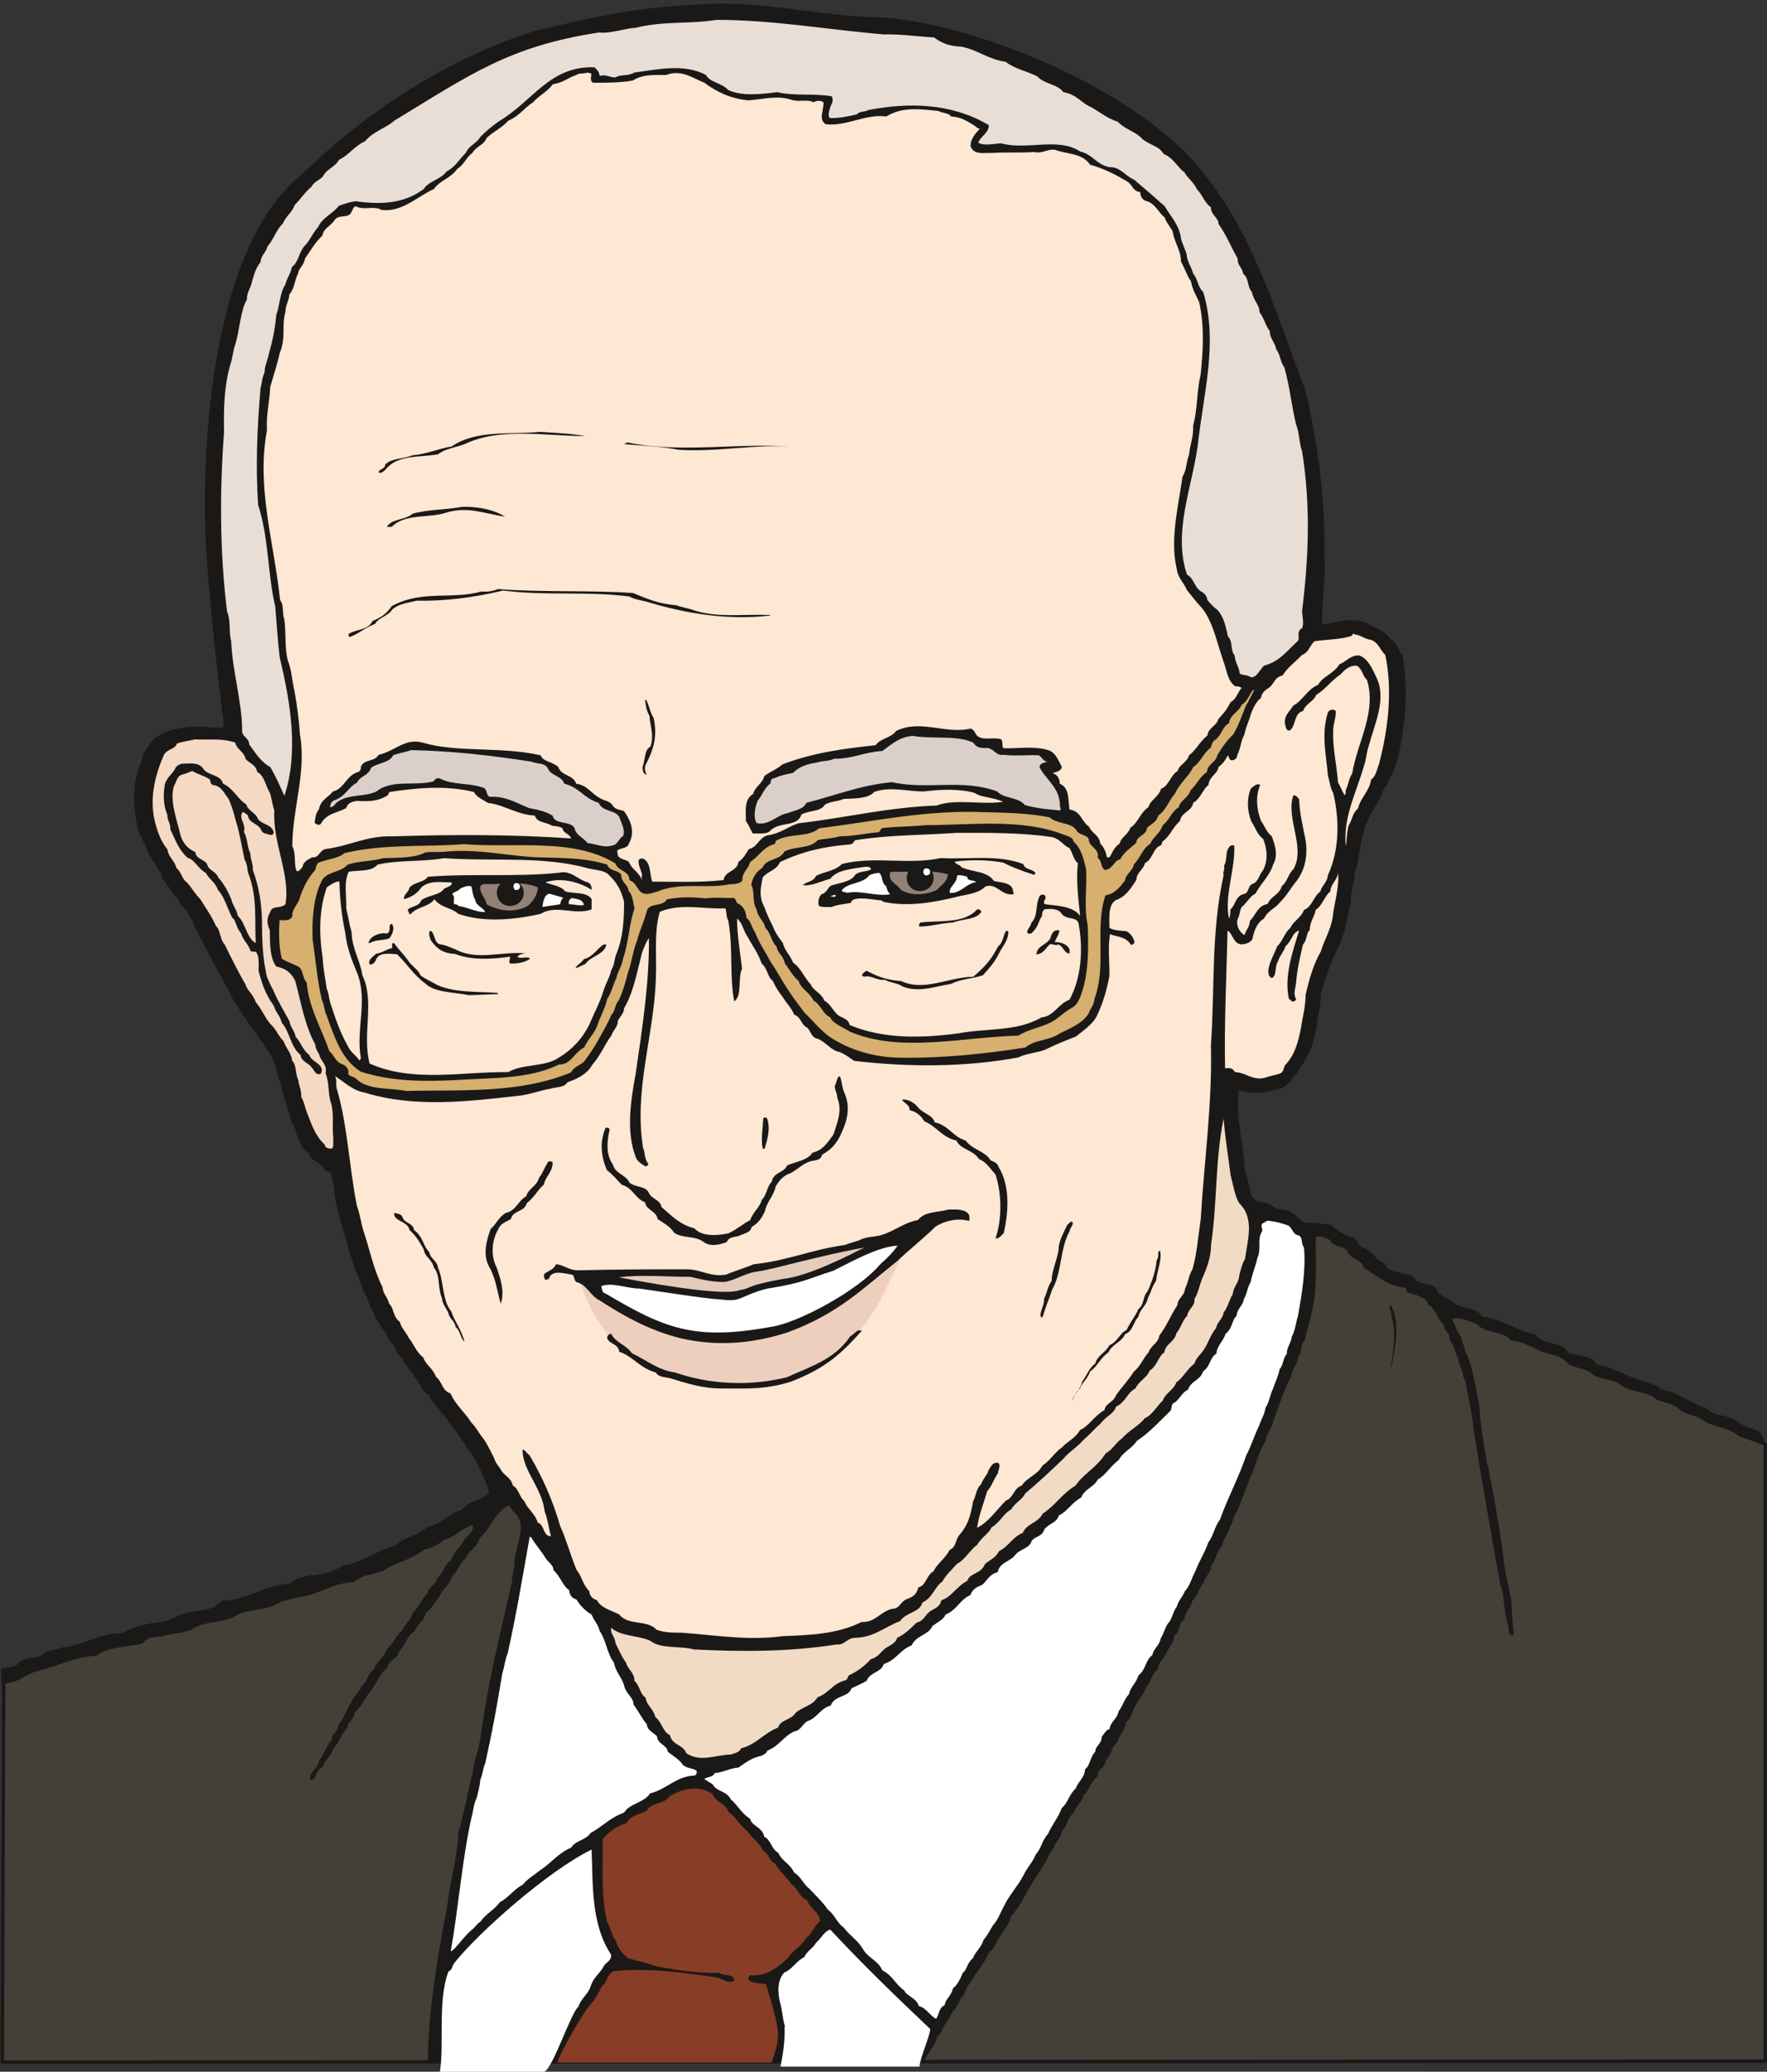 <svg xmlns="http://www.w3.org/2000/svg" xml:space="preserve" width="682.847" height="800.466" fill-rule="evenodd" stroke-linejoin="round" stroke-width="28.222" preserveAspectRatio="xMidYMid" version="1.2" viewBox="0 0 18067 21179"><rect x="0" y="0" width="18067" height="21179" fill="#333333" stroke="none"/><defs class="ClipPathGroup"><clipPath id="a" clipPathUnits="userSpaceOnUse"><path d="M0 0h18067v21179H0z"/></clipPath></defs><g class="SlideGroup"><g class="Slide" clip-path="url(#a)"><g class="Page"><g class="com.sun.star.drawing.ClosedBezierShape"><path fill="none" d="M4 12341h18065v8760H4z" class="BoundingBox"/><path fill="#434137" d="M38 17141c399-280 1067-285 2263-668 513-186 1519-409 1958-684l856-467 7743-2962c135 35 340 66 470 210 373-94 414 130 841 442 345 145 538 264 637 361 346 145 2797 1105 3244 1395v6303L23 21081l15-3940Z"/><path fill="none" stroke="#1B1918" stroke-linejoin="miter" stroke-width="36" d="M38 17141c399-280 1067-285 2263-668 513-186 1519-409 1958-684l856-467 7743-2962c135 35 340 66 470 210 373-94 414 130 841 442 345 145 538 264 637 361 346 145 2797 1105 3244 1395v6303L23 21081l15-3940Z"/></g><g class="com.sun.star.drawing.ClosedBezierShape"><path fill="none" d="M9 37h18047v21041H9z" class="BoundingBox"/><path fill="#1B1918" d="M4373 21076c10-544 94-1036 198-1585 31-259 107-503 115-762 30-74 30-140 56-203 5-66 40-135 35-186 31-78 25-134 53-198 16-144 72-274 87-409 73-538 198-1036 317-1559 0-79 31-155 26-208 15-177 139-385-5-509-36-16-21-61-59-67-134 72-185 239-294 338-21 98-115 118-140 207-76 41-71 135-135 170-25 99-94 125-134 214-51 68-79 124-140 170-20 94-84 109-114 188-79 45-94 145-155 200-16 84-104 84-125 173-73 56-109 160-170 239-69 81-89 160-163 216 0 73-76 99-76 160-68 68-78 152-145 213-15 79-88 109-104 183-68 25-63 107-104 135h-25c-15-79 76-115 89-193 50-66 76-155 129-214 0-76 71-86 71-160 64-61 74-155 130-223 10-61 79-92 94-155 71-56 76-145 140-186 30-94 104-119 129-203 66-61 99-145 165-206 26-63 89-104 99-167 66-56 94-145 155-206 15-69 84-79 94-145 66-58 76-145 145-188 25-91 99-129 135-212 50-53 99-83 88-147-114 28-172 120-302 153-51 50-119 82-195 97-99 79-239 125-358 178-100 86-270 61-359 155-216 5-360 129-543 150-99 25-191 35-264 83-135 61-310 41-425 125-134 61-312 41-431 129-102 41-206 36-305 67-76 5-160 15-196 73-162 41-353 31-467 125-249 15-409 114-633 165-149 56-129 89-294 119-26 0-20 36-36 41-27-41-5-120-17-186 53-30 157-10 182-68 120-87 176-10 275-109 61-26 114-21 165-46 228-20 388-150 617-145 135-84 295-104 450-124 104-56 208-89 312-105 109-10 191-30 259-104 259-5 450-165 699-175 43-51 119-61 188-84 134 0 248-35 350-101 203-28 348-158 536-205 91-94 236-94 320-185 155-33 224-145 358-178 66-104 211-86 280-185-26-94-74-188-110-269-40-64-61-130-114-173-30-66-86-117-109-175-66-61-97-145-160-196-36-79-104-99-120-178-91-40-91-145-154-185-21-69-110-115-115-188-76-36-66-140-139-175-21-84-84-125-105-193-30-36-50-61-55-102-49-69-54-145-100-208-20-61-45-125-66-186-43-63-38-134-78-198-31-155-89-300-115-429-50-145-40-308-83-414-36-10-61-10-67-38-35-76-144-71-154-160-84-41-84-125-125-186-10-84-63-104-63-188-61-144-82-304-140-449-5-64-36-109-56-173-53-56-84-140-135-190-33-79-99-115-124-188-64-51-74-140-125-176-63-144-144-269-213-404-56-104-109-208-160-309-41-49-30-115-84-153-10-71-86-96-104-170-76-76-117-160-170-218 0-67-56-87-66-145-84-92-109-221-173-325-61-239-76-524 33-737 0-76 66-135 97-196 183-172 467-157 716-134 5-13 25-13 25-13-66-543-134-1143-175-1704-74-1017 15-3191 983-3953 701-684 1550-1202 2385-1461C6172 149 6550 73 7147 45c589-44 1138 99 1725 130 793-15 2477 576 3285 1425 627 665 861 1534 1196 2405 125 559 203 1120 188 1690 20 239-35 463-20 689 139-16 299-82 449-16 94 54 198 84 254 173 69 31 69 107 115 155 68 363 25 719-46 1062-33 84-48 145-94 213 0 61-69 87-69 150-56 109-124 211-175 330-10 79-46 145-46 214-25 94-15 170-58 248 0 110-41 196-41 310-25 84-25 163-56 249 0 59-33 84-33 135-96 183-165 358-215 556 0 117-33 216-44 341-25 99-40 198-91 279-23 74-79 114-99 178-69 56-99 160-203 170-135 51-280 51-404 15-31 264 46 534 63 818 36 84 36 152 61 234 10 48 51 78 89 89 109-11 140 83 244 78 119 16 145 107 231 135 99 0 178 10 264 25 59 66 143 105 219 125 48 40 63 104 129 114 69 51 125 125 193 155 21 51 41 56 92 76 68 18 129 28 198 49 40 104 180 60 239 129 15 86 119 81 175 140 74 76 244 45 289 145 214 25 343 144 547 185 76 114 269 63 335 183 104 40 234 25 294 124 209 36 323 140 519 181 53 25 109 35 134 73 188 31 292 135 452 186 66 48 115 78 201 84 53 20 89 30 142 66 71 58 181 58 236 119 6 43 44 84 44 124-64-25-183-71-275-99-94-91-254-91-353-155-73-66-208-61-269-134-74-61-193-51-254-114-109-61-239-51-333-125-76-56-185-51-274-96-61-69-175-69-254-110-46-53-99-84-160-99-165-25-264-134-429-145-89-109-270-68-353-170-79-28-181-78-254-53 30 53 45 129 94 183 0 56 40 96 40 150 89 165 104 383 145 548 10 209 46 389 79 602 30 56 15 120 40 176 26 139 51 264 69 398 36 171 51 354 76 514 26 110 36 204 64 305 0 120 15 254 25 358-20 0-48 0-53-30 5-79-36-150-36-219-25-104-10-185-51-269-94-524-188-1063-274-1591-5-134-38-223-53-348-31-66-10-134-51-185 0-74-48-104-48-178-36-71-46-140-92-206 5-73-63-89-58-145-71-68-81-167-165-213-5-61-66-66-115-94-35-5-61-20-99-30-5-21 0-41-20-46-185-15-279-125-419-198-15-99-140-81-165-170-43-69-150-41-183-120-51-20-102-51-145-25 0 249 21 518-40 767-21 109-54 185-69 279-51 51-25 130-71 170-5 84-59 125-74 209-76 145-119 305-180 449 0 49-31 69-41 110-28 40-33 94-53 124-66 119-94 254-145 358-46 125-89 229-129 335-41 49-41 110-74 153-20 81-61 117-81 195-59 70-64 151-115 215 0 71-58 96-73 165-51 61-66 140-115 185-20 84-76 110-81 188-69 46-41 140-104 165-5 84-56 120-84 188-25 56-76 82-86 160-69 61-69 135-120 186-25 79-78 119-109 188-40 61-35 129-94 165-10 89-71 124-86 203-69 46-59 135-120 185-5 84-88 89-88 171-79 58-79 139-140 188-20 81-79 109-104 185-61 43-56 124-120 188-5 76-71 102-81 170-53 46-69 135-109 175-38 79-79 120-120 193-63 110-119 234-208 326-15 78-61 119-94 182-56 66-71 145-129 186-56 129-135 198-191 312-51 41-51 130-104 165-30 94-99 140-124 219-56 51-56 129-115 170-15 94-109 170-124 244l-5084 10Z"/></g><g class="com.sun.star.drawing.ClosedBezierShape"><path fill="none" d="M2260 203h11113v7934H2260z" class="BoundingBox"/><path fill="#E9DED5" d="M7328 203c575 0 1141 101 1710 149 175-5 333 21 513 31 89 68 170 89 279 94 173 35 270 129 453 155 91 73 215 94 325 150 68 78 208 78 264 160 140 22 183 114 292 157 86 51 160 112 264 145 66 71 155 91 231 155 74 84 188 84 239 175 104 43 135 130 213 188 36 66 99 104 125 170 66 69 81 145 145 186 0 83 78 104 78 172 82 115 135 249 196 353-5 72 46 87 56 155 63 51 38 130 89 186 15 89 78 129 78 208 46 56 61 140 105 191 0 78 55 119 66 188 45 60 40 129 83 185 56 198 72 383 120 583 35 86 30 185 61 274 89 549 68 1087 0 1636 5 63 20 129 0 172-61 36-21 87-41 130-104 91-183 211-348 254-51 51-71 119-134 119-36-28-79-17-115-38 0-56-46-109-51-185-48-59-15-145-68-193-26-115-41-196-109-275-41-25-77-71-102-99-5-45-33-71-69-91-66-43-66-130-139-168-145-424 45-873 109-1315 56-530 213-1058 56-1576-56-51-56-135-102-186-18-73-63-119-68-203-21-61-41-104-56-150-13-139-104-228-168-338-104-91-211-185-310-269-94-40-145-134-254-129-134-26-170-130-299-160-229-150-541-10-811-84-81 5-165 28-231-5 15-61 112-102 107-181-384-228-823-233-1232-154-41 25-79 5-119 45-94 21-186 41-275 36-25-31 0-92 10-125 26-35 21-76 11-96-171-33-374 0-559-43-169 22-359 43-499-21-69-76-188-76-229-155-223-119-492-56-731-25-66 41-135 15-196 51-58 0-99-36-160-15 0-36-28-67-53-89-460-16-628 348-983 556-69 51-120 91-183 155-41 71-114 84-150 165-71 69-109 145-195 188-64 86-188 101-234 180-208 155-447 160-696 125-71 10-107 25-170 45-71 89-170 120-214 219-66 74-86 145-144 198-56 71-56 160-125 211-10 68-51 109-66 178-58 86-58 221-94 315-10 139-41 274-76 398-13 69-43 120-43 188-26 51-26 107-41 160-35 405-51 789-25 1193 109 325 96 703 175 1036 15 170 25 353 46 523 114 473 193 975 48 1415-43-94-84-193-145-295-99-53-150-145-213-228-5-74-74-79-74-140 0-295-101-617-112-917-28-109 0-203-43-307-75-620-75-1227-30-1834-5-239 0-461 63-684 26-74 26-135 51-209 46-145 51-340 119-459 0-79 36-105 51-178 26-87 38-140 89-206 5-74 56-94 71-160 69-79 89-173 158-234 30-78 96-114 119-188 66-66 107-134 170-185 31-59 94-74 120-109 40-79 124-94 165-170 104-49 155-140 264-188 89-105 208-130 300-211 772-468 1173-762 2095-902 107 15 269-43 373-48 285-71 549-36 829-81Z"/></g><g class="com.sun.star.drawing.ClosedBezierShape"><path fill="none" d="M2695 742h10001v8274H2695z" class="BoundingBox"/><path fill="#FEE7D3" d="m6006 742 41 10c0 25-20 83 20 94 140 0 274 0 404-23 104-66 218-56 338-56 160-60 269 30 394 79 124 96 279 165 449 180 154-10 293-56 443-5 76 25 160-10 224 25 25-20 76-20 101 0 5 79-56 173 23 224 211 25 409-109 620-79 157-102 353-76 533-56 48 26 99 15 130 56 104 5 172 53 239 94 25 20 25 25 53 31-38 43-94 99-94 177 30 97 145 66 213 71 155-10 305 0 435-10 94 21 144-40 223-20 130 46 269 30 351 150 147 40 264 104 378 170 59 38 59 104 135 109 0 38 15 74 53 89 104 26 130 120 196 170 20 59 63 104 83 145 16 114 84 188 84 307 41 72 61 145 102 201 15 84 53 145 84 213 56 244 40 503 15 742-41 175-31 356-76 518 5 120-33 196-43 305-31 74-21 150-66 219-44 310-130 648-59 943 10 94 79 150 104 218 56 71 109 135 160 191 109 140 150 358 214 538 40 110 40 193 119 254 25 0 41 0 66 16-46 53-51 114-114 147-31 66-71 117-122 170-23 76-104 89-114 170-84 69-115 150-188 203-21 77-100 92-115 160-71 36-91 155-170 181-25 84-114 119-129 188-89 61-105 160-186 211-23 73-94 94-109 162-64 41-79 109-104 140h-26c-10-48-25-99-68-140-10-89-87-104-115-173-81-55-81-160-200-175-15-109 0-223-99-264 0-51-26-94-74-109 33-10 94-21 94-66-41-74-61-140-135-168-154-46-309-15-459-20-28-21 5-76-33-94-92-21-196 23-249-46-15-30-26-51-56-61-254 61-513-99-762 25-51 72-165 77-208 145-341 36-648 79-953 196-61 53-135 79-185 119-28 89-94 104-115 183-95 56-74 175-74 280 30 35 53 99 69 124 61 0 155 10 181-30 99-94 279-34 317-163 81-46 196-25 241-102 69-38 125-28 193-58 105-5 249 0 310-71 163-59 338-5 508-5 178-23 374-28 519 15 78 51 187 41 292 91-224 33-488-35-681 38-485 16-927 125-1410 181-124 40-180 104-320 124-89 26-99 120-189 140-30 46-56 99-106 130-16 104-135 88-153 187-236 26-495 16-729 16-30-84-10-188-89-234-25-5-40-5-51 20 0 69 36 105 36 155-10 26 0 43 0 54-20-89-104-115-135-198-35-26-104-26-114-72 0-22-10-33 0-48 36-20 104-20 114-66 69-124 16-239-50-333-49-15-89-15-115-56-33-53-94-48-134-78-94-51-125-130-239-145-31-94-155-79-183-170-51-54-160-54-180-120-404-94-851-25-1202-129-188-53-284 86-457 124-35 71-145 41-180 120 0 20 0 45-31 56-119 35-139 170-254 198-53 66-124 81-145 185-33 36-38 99-43 135 21 20 49 30 64 10 61-109 165-109 259-160 15-53 56-64 109-74 130 10 226 0 315-56 15-25 15-35 20-35 285-43 577-69 861 0 26 51 87 76 145 112 160 17 305 124 478 129 25 79 117 64 175 104 41 5 71 5 109 26 5 53 71 53 87 104-600-41-1207-41-1824-21-259-10-424 94-688 130-61 15-67 94-135 84-41 25-89 40-99 99-20 25-41 51-61 41-31-79 0-166-43-254 0-384 147-757 78-1141-10-150-30-305-55-439-28-120-28-214-69-318-36-145-15-274-36-419-25-74 0-145-43-198-61-589-245-1153-134-1736-11-155 28-300 33-444 35-120 76-244 96-343 69-160 18-285 59-419 0-79 40-120 40-183 54-56 54-150 89-211 10-64 61-84 71-155 59-84 104-168 178-234 15-84 86-94 130-167 45-51 139-11 165-71 15-26 20-54 45-64 94 48 183-10 265 38 213 26 368-140 535-213 67-94 166-104 242-209 68-40 94-124 152-160 41-71 120-81 145-154 76-69 160-105 221-176 109-43 168-134 254-188 69-76 142-104 203-185 104-15 150-64 239-94 35-25 76-10 114-25Z"/></g><g class="com.sun.star.drawing.ClosedBezierShape"><path fill="none" d="M3871 4415h2113v420H3871z" class="BoundingBox"/><path fill="#1B1918" d="M5521 4415c150 10 305 15 462 43-411 0-862-93-1230 81-94 36-203 48-274 105-200 36-415 0-540 160-25 20-38 36-68 26 0-36 68-31 68-82 71-68 185-53 279-94 140-10 261-67 400-90 254-174 602-119 903-149Z"/></g><g class="com.sun.star.drawing.ClosedBezierShape"><path fill="none" d="M6380 4524h1752v80H6380z" class="BoundingBox"/><path fill="#1B1918" d="M6420 4524c569 115 1142-5 1711 46-394-36-783 54-1193 28-198-39-373-39-558-59 15-5 25-15 40-15Z"/></g><g class="com.sun.star.drawing.ClosedBezierShape"><path fill="none" d="M3955 5181h1209v207H3955z" class="BoundingBox"/><path fill="#1B1918" d="M4728 5181c145-4 316 25 435 100-196-25-374-109-600-41-173 61-423 6-558 146h-50c50-85 195-69 264-135 171-45 344-39 509-70Z"/></g><g class="com.sun.star.drawing.ClosedBezierShape"><path fill="none" d="M3565 6022h4319v492H3565z" class="BoundingBox"/><path fill="#1B1918" d="M5094 6022c455 35 928 10 1378 40 145 61 274 114 442 125 51 20 91 25 145 40 254 95 533 49 808 60l15 5c-435 51-859-16-1270-141-71-18-125-23-176-53-434-56-856-5-1291-61-300 71-584 109-886 104-104 25-191 35-249 91-46 70-140 80-175 146-105 38-176 109-265 135-5-16-9-36 0-36 79-46 196-35 239-129 92-36 145-77 196-151 307-170 612-64 917-150 68 5 119-5 172-25Z"/></g><g class="com.sun.star.drawing.ClosedBezierShape"><path fill="none" d="M3426 6478h10778v10268H3426z" class="BoundingBox"/><path fill="#FEE7D3" d="M13852 6487c53 0 104 48 162 53 81 25 97 107 150 155 76 358 31 752-63 1112-26 69-31 125-82 163-17 119-109 185-134 295-59 50-59 119-94 170-26 84-16 145-31 213-28-295 107-543 186-818 25-73 25-134 50-208 59-224 183-473 79-693-46-100-94-204-180-229-94 0-130 66-198 89-66 106-165 117-219 211-119 53-150 155-254 213-40 61-96 104-86 185 10 39 15 79 51 69 63-48 40-178 134-198 31-81 104-92 135-165 104-64 155-150 249-209 41-50 94-91 160-91 63 25 68 119 109 145 104 325-99 642-150 957-35 54-40 120-66 171 0 28 0 38-12 53-26-41-41-89-67-130-15-188-55-348-50-528 0-74 35-150 25-208-43-21-68 0-79 20-71 224-15 437 0 643 21 73 26 134 54 178 66 269 66 584-54 843-5 73-66 109-76 165-74 53-84 157-167 188-36 89-110 114-140 185-61 49-81 140-135 188-35 94-119 224-81 305 10 10 25 20 25 20 56-25 26-119 66-175 16-56 59-94 74-150 66-53 71-145 140-160-69 221-155 470-104 699 15 10 25 15 30 25 20 5 43-10 43-25-33-56-5-109 0-165 10-140 41-265 71-394 44-43 31-119 69-145 0-89 46-129 61-208 74-51 84-135 150-188 0-76 68-107 78-191 16 140-40 310-55 458-23 134-89 236-120 345-79 135-124 302-157 447 0 119-31 226-46 330-30 160-66 285-165 389-15 30-15 74-53 84-56 20-107 25-160 45-120 26-186-55-300-61-20-43-59-43-99-38-10-464 15-937 25-1407 54 26 59 140 145 140 43 0 94-23 109-53 15-82 48-171 120-211 35-79 114-104 155-158 78-76 114-150 177-226 102-134 120-307 82-467-26-130-51-234-56-368-21-26-31-41-59-41-81 239 130 533 0 757-56 51-61 129-117 170-27 94-109 99-147 185-101 18-112 100-180 173-5 66-41 94-56 145-53-31-89-104-69-165 31-59 16-109 56-135 43-43 79-104 125-124 63-115 147-183 183-302 50-87 20-191-16-285-58-46-78-119-109-155-46-119-58-249-10-368-25-26-69 15-94 35-46 104-36 239 5 338 41 61 64 140 119 175 46 110 51 224 0 323-45 51-45 119-109 140-51 20-30 99-94 104-81 25-76 109-129 155-5 30 0 66-16 94-50-234 64-498 54-742-15-15-43-5-54 15-40 51-15 125-50 186 10 38-16 68-5 99-130 581-89 1161-130 1742 15 595-69 1182-104 1772-26 183-41 363-84 513-41 68-41 129-76 198-5 76-74 94-79 170-71 109-109 213-185 312-10 77-89 102-110 171-60 66-83 144-149 195-59 94-121 153-184 244-26 74-107 79-117 150-104 58-163 168-249 203-48 84-125 114-188 180-81 59-124 140-196 183-53 99-157 120-213 206-84 28-84 125-160 152-94 92-178 221-297 280 18-125 68-254 104-374 48-53 69-129 109-182 5-41 31-82 5-107-56-13-71 30-99 71-15 58-61 89-76 145-53 43-53 124-84 178-25 144-51 236-129 330-56 53-36 134-110 165-50 94-124 135-165 218-78 46-73 145-155 165-20 79-63 100-119 120-69 28-69 99-150 99-124 30-167 140-312 135-249 124-529 134-803 144-353 49-693-10-1036-35-99 0-175 0-259-31-89-104-290-38-379-155-81-43-185-63-229-147-51-15-77-51-77-91-68-64-78-158-129-214-64-150-104-310-170-454-74-260-183-503-313-722-30-20-50-63-71-56 0 216 196 381 226 630 33 84 43 178 64 254-84 0-64-119-135-139-25-92-114-150-134-216-59-54-59-130-120-163-20-86-94-102-124-165-26-41-54-66-69-119-35-66-61-125-101-186-54-63-79-124-130-173-69-111-163-180-213-299-89-26-89-130-150-170-31-89-104-120-130-199-73-55-94-134-145-195-33-64-78-104-94-168-73-51-58-140-109-185-15-69-66-104-66-165-94-188-129-374-188-552-35-101-40-190-76-284-79-404-94-799-198-1172-25-61 0-104-25-155 86 56 180 150 304 170 513 158 1067 89 1565 33 114-10 234-58 333-73 71-21 139-10 175-66 109-38 203-89 249-173 90-104 130-211 199-305 25-68 66-84 66-150 25-48 64-78 64-129 96-158 134-379 185-572 15-40 30-76 46-109 10-15 17-25 23-36 5 458-69 928-135 1385-53 289-99 594 0 854 20 54 71 74 96 94 16 0 33-10 33-25-43-51-33-120-53-160-99-593 114-1162 130-1739 10-231-21-464 40-678 219-89 447-25 671-35 15 35 5 81 30 129 51 280 10 574 61 823 84-66 33-234 79-335-20-178-51-348-51-513 56 45 66 129 107 185 53 99 109 170 145 275 63 53 58 139 114 177 28 66 63 117 104 170 41 67 89 110 114 176 74 25 69 104 135 134 36 38 41 89 84 105 104 30 145 124 249 144 61 26 101 59 145 89 553 66 1140 66 1679-35 91-44 185-44 274-79 104-51 211-94 315-135 79-63 162-119 208-198 66-134 109-279 135-424 0-150-16-295 5-424 79 30 166 25 214 109 20 0 36-10 36-33-16-51-41-86-84-107-62-5-121-5-171-33 0-106-16-236 66-284 105-36 158-130 209-206 5-84 69-99 89-173 81-40 81-155 160-180 20-20 10-36 20-41 79-58 104-147 176-208 17-94 119-94 137-188 76-41 101-145 155-180 10-94 91-109 104-186 51-38 66-68 96-119 10 15 10 51 38 51 36 0 56-26 56-51 36-69 36-145 74-213 15-84 46-130 66-209 25-66 51-122 104-165 5-40 25-66 66-94 69-35 64-117 153-134 55-87 139-145 200-211 74-26 79-104 130-140 134-20 254-15 373-53 20-5 10-40 36-15Z"/></g><g class="com.sun.star.drawing.ClosedBezierShape"><path fill="none" d="M2854 7052h9973v4102H2854z" class="BoundingBox"/><path fill="#D7AF6E" d="M12825 7054c-31 56-51 102-86 160-44 110-79 211-130 295-69 64-119 140-163 213-15 77-101 87-106 171-79 50-104 134-168 185-20 80-109 105-119 174-82 51-92 129-165 185-26 84-105 125-125 188-81 46-104 150-170 211-10 68-79 94-89 162-56 77-109 140-201 155-114 336 16 714-114 1063 0 56-43 94-58 145-61 99-186 150-295 203-104 76-254 61-353 145-424 66-843 109-1257 104-287 0-546-79-757-223-99-79-163-161-244-239-58-79-104-135-155-214-74-107-119-201-188-300-52-99-125-204-161-305-41-59-41-114-89-150-5-69-30-109-71-137-10-10-25-10-25-15-13-21-13-46-39-51-91 5-190-10-279 5-140-15-279-15-399 10-45 84-190 25-208 130-30 109-71 188-96 289-44 104-54 224-94 328-26 104-51 191-94 285-41 41-36 115-77 150-38 94-78 155-129 249-43 79-84 140-135 208-38 61-114 61-147 130-534 221-1118 175-1684 190-175-35-399-5-518-129-26-20-66-20-77-46 11-41-15-74-48-94-86-25-91-94-145-140-81-233-210-444-231-699-48-53-33-130-84-163-58-30-124-50-170-81-32-124-32-264-23-394 39 0 115 11 130-43-5-76 63-119 79-195 35-104 89-204 155-275 15-43 10-73 58-83 81-31 180-36 239-89 399-97 813-61 1222-92 523 41 1120-68 1549 196 36 89 140 68 145 172 68 21 79 102 129 130 56 25 99 0 155-13 239-101 498-25 747-76 41 0 109-5 124-41-5-83 61-109 79-187 87-51 135-155 248-181 17-15 7-33 22-38 135-76 326-30 435-124 569-72 1105-191 1694-165 223 5 457 10 663 53 68 66 213 51 269 124 26 61 114 51 130 97 5 89 109 89 94 193 50 41 25 104 78 124 82-15 82-94 150-109 46-84 115-119 165-170 5-74 105-74 110-152 45-41 99-61 114-125 86-61 109-155 170-221 51-115 140-174 188-275 86-59 102-145 180-198 11-36 16-66 51-84 69-61 69-135 135-165 10-94 104-115 129-191 69-33 99-161 130-150Z"/></g><g class="com.sun.star.drawing.ClosedBezierShape"><path fill="none" d="M6570 7155h131v764h-131z" class="BoundingBox"/><path fill="#1B1918" d="M6607 7155c33 63 38 124 75 182 41 171 5 316-70 461-26 38-21 84 0 120-36 0-45-51-41-82 30-79 15-167 79-203 42-115-5-219-10-316-33-58-39-114-44-162h11Z"/></g><g class="com.sun.star.drawing.ClosedBezierShape"><path fill="none" d="M7715 7523h3131v897H7715z" class="BoundingBox"/><path fill="#DBD0C9" d="M9333 7523c203 35 447-10 617 68 41 61 84 56 150 56 64 10 89 84 163 69 124 15 241 0 360 5 33 25 49 66 89 66-35 10-79 15-84 53 54 119 198 202 209 374-5 36 15 51 5 71-120-10-239-20-363-55-67-84-216-64-285-140-358-131-709-13-1073-94-322 30-576 135-876 211-31 68-120 78-186 104-119 20-188 129-322 104-40-66-15-165 10-229 53-66 69-134 130-175 5-25 5-52 30-52 79-33 124-43 203-58 61-66 155-94 239-104 71-26 119-10 180-41 178 5 308-68 493-79 94-66 170-144 311-154Z"/></g><g class="com.sun.star.drawing.ClosedBezierShape"><path fill="none" d="M1561 7559h1849v4185H1561z" class="BoundingBox"/><path fill="#F4D9C4" d="M1991 7559c136 7 281-15 415 33 10 66 89 91 104 165 41 50 104 56 120 134 76 41 81 135 129 214 21 61 26 124 46 180-20 333 166 653 114 958-53 53-134 7-155 78-43 74-33 120-5 193 0 125 0 281 66 367 99 18 151 64 194 147 61 226 97 455 206 653 0 56 38 76 48 130 31 56 71 86 56 160 41 104 21 205 56 305 33 124 8 243 23 358-5 40 10 83-15 109-28 0-69-5-74-43-99-92-135-211-180-325-23-59-28-110-59-160 5-69-25-115-30-173-36-81-15-150-64-201-5-73-67-134-87-198-58-56-74-124-135-175-58-69-99-170-150-224-22-76-88-119-104-180-78-135-144-269-213-409-51-54-41-146-89-189-46-104-102-180-160-274-52-51-90-120-136-170-55-39-55-105-109-150-20-79-81-110-91-188-79-99-104-196-130-290-57-249 10-488 97-683 48-64 109-48 129-109 69-26 120-26 183-43Z"/></g><g class="com.sun.star.drawing.ClosedBezierShape"><path fill="none" d="M3377 7668h3003v986H3377z" class="BoundingBox"/><path fill="#DBD0C9" d="M4208 7668c419 10 809 53 1228 119 59 25 130 10 163 63 30 83 144 78 170 161 160 41 206 155 353 196 35 94 170 69 211 147 20 62 63 131 38 192-53 35-53 94-120 99-78 25-162-20-243-26-49-63-120-78-135-157-53-77-198-25-224-125-78-46-160-61-243-77-125-53-244-124-399-114-41-15-20-84-69-94-140-51-306-25-435-91-31-13-56 0-66 25-188 56-422-25-587 104-124 66-343 15-439 150-15 10-28 10-33 15-4-25 5-58 38-73 114-36 150-140 234-181 35-73 116-68 144-151 66-53 186-48 226-129 69-26 130-33 188-53Z"/></g><g class="com.sun.star.drawing.ClosedBezierShape"><path fill="none" d="M1674 7805h1620v3178H1674z" class="BoundingBox"/><path fill="#1B1918" d="M1866 7807c71 0 165-19 210 49 49 76 183 61 204 155 109 50 144 154 239 213 16 66 94 81 120 150 46 61 145 51 160 139 0 16-21 26-41 21-38-15-73-10-89-51-30-69-124-64-134-147-16-11-36-31-51-36-54 58 35 119 10 203 41 76 30 151 66 222 0 64 31 115 25 168 69 190 94 368 94 564 0 145 6 269 26 404 15 63 15 124 43 167 15 41 36 71 51 107 51 115 109 209 160 303 10 66 53 97 63 160 61 66 71 135 140 186 25 73 124 83 130 157-6 15-11 36-11 36-53 20-63-31-94-64-35-51-109-61-114-129-104-82-109-237-190-325-23-84-59-100-84-178-79-108-120-217-155-357 0-68 10-140-26-193-27-5-58 0-58-15-25-71-76-104-95-175-51-54-51-135-91-160-54-105-79-214-145-282-28-82-84-102-125-176-83-45-109-134-188-155-94-88-124-189-175-290 5-64-30-84-30-147-42-102-42-201-28-295 10-76 73-119 104-170 10-36 48-54 79-59Z"/></g><g class="com.sun.star.drawing.ClosedBezierShape"><path fill="none" d="M1764 7881h852v1761h-852z" class="BoundingBox"/><path fill="#F4D9C4" d="M1966 7882c57 35 130 50 181 88 5 31 10 56 41 56 83 16 109 94 149 140 49 109 64 199 95 296 26 104 46 218 69 327 36 51 20 109 46 160 84 234 56 469 68 692-94-48-104-208-183-277-15-76-56-111-67-171-33-79-73-155-134-223-23-66-104-72-115-140-38-51-109-46-119-119-80-36-130-97-151-171-38-165-113-354-68-504 30-50 30-104 89-119 45-10 66-25 99-35Z"/></g><g class="com.sun.star.drawing.ClosedBezierShape"><path fill="none" d="M7681 8419h3446v2243H7681z" class="BoundingBox"/><path fill="#1B1918" d="M9472 8435c457 0 965-70 1395 94 53 20 104 30 109 73 79 71 104 176 129 285 11 185-25 383 16 569 10 224 10 458-51 664-26 73-43 150-120 188-68 40-119 91-187 134-112 61-242 77-351 145-577 15-1205 180-1723-41-81-53-170-78-201-147-79-35-94-129-170-170-43-89-130-119-152-201-61-48-97-124-140-177-15-82-76-105-86-176-59-53-54-134-115-189-10-71-78-106-89-190-50-79-15-183-55-249 15-79 50-135 114-175 46-105 175-69 226-168 114-56 259-25 338-114 76-21 155-16 228-41 145 0 254-30 394-41 25-10 15-30 41-43 139-15 294-15 450-30Z"/></g><g class="com.sun.star.drawing.ClosedBezierShape"><path fill="none" d="M7777 8514h3277v2085H7777z" class="BoundingBox"/><path fill="#FEE7D3" d="M9784 8514c310 0 638-4 948 40 104 10 134 89 203 115 35 55 40 119 86 155-20 188 5 359 23 539-74-102-234-102-358-119-36-26 20-51 0-87-10-15-36-15-54 0-50 94-15 206-86 275-10 50-43 61-43 99 5 20 43 20 58-5 56-54 56-110 94-163 0-25 0-41 21-66 61-10 150-10 180 46 53 63 140 25 170 89 54 269 28 574-91 788-120 46-160 170-285 180-249 148-566 110-846 163-378 51-768 61-1116-84-10-51-50-61-76-79-84-25-104-129-183-170-30-79-111-99-139-166-72-74-97-165-181-223-30-79-89-125-104-201-46-59-81-109-104-173-36-71-61-124-86-195-58-105-38-199-16-304 66-71 140-71 176-155 228-109 449-160 713-180 44-10 33-20 54-43 340-56 689-51 1042-76Z"/></g><g class="com.sun.star.drawing.ClosedBezierShape"><path fill="none" d="M3194 8699h3296v2352H3194z" class="BoundingBox"/><path fill="#1B1918" d="M4582 8704c310-24 570 39 882 59 259 10 505 0 744 76 26 74 125 53 145 109 0 74 69 94 74 160 45 43 45 120 61 178-56 160-61 353-117 513-13 82-54 126-69 202-35 68-51 150-94 213-25 109-76 186-104 280-36 83-96 134-129 213-107 51-135 180-260 175-309 155-713 135-1062 160-325 15-648 15-963-86-203-125-274-368-353-582-25-51-20-104-46-150-48-208-63-410-94-613-9-195 5-419 84-589 46-119 196-94 274-183 120-41 239-30 364-66 144-5 320 0 429-58 71-11 150 0 234-11Z"/></g><g class="com.sun.star.drawing.ClosedBezierShape"><path fill="none" d="M3535 8772h2848v2218H3535z" class="BoundingBox"/><path fill="#FEE7D3" d="M4538 8773c489 35 1022-25 1474 104 87 20 181 20 221 76 84 79 120 160 148 264 0 188-10 358-74 523-30 64-20 120-56 174-18 81-58 140-79 211-40 129-94 223-144 343-74 155-188 269-313 343-145 101-371 61-518 149-476-5-979 110-1418-88-79-300 56-633-74-902-20-146-109-281-109-436-26-88-36-167-56-248 5-135-27-265 25-374 99-20 229 5 295-73 224-51 452-26 678-66Z"/></g><g class="com.sun.star.drawing.ClosedBezierShape"><path fill="none" d="M8209 8770h2379v504H8209z" class="BoundingBox"/><path fill="#1B1918" d="M9619 8772c280 16 584-39 843 61 21 65 89 44 125 90 0 5-10 31-25 16-115-36-224-78-305-121-163-30-343-30-493-10 0 30 56 30 66 58 119 52 264 37 333 141 71 15 160 15 190 76 0 31 21 54 5 59-124 16-165-120-284-79-71 74-191 79-290 105-249 61-509 104-753 51-10-10-20-15-20-15-58 0-188-36-279-10-26 10-26 25-31 35-63 15-129 15-198 43-46 0-89 5-129-10-16-43 0-94 25-120 64-16 58-79 114-94 89-26 193-36 234-109 51-36 119-26 160-52-15-49-94-16-135-16-109 21-213 27-284 113-89 23-198 79-279 64 35-36 109-31 134-94 76-41 201-51 264-121 330-85 673 11 1012-61Z"/></g><g class="com.sun.star.drawing.ClosedBezierShape"><path fill="none" d="M9098 8908h596v235h-596z" class="BoundingBox"/><path fill="#928176" d="M9111 8912c192 5 395-24 581 25-5 80-71 111-114 162-126 54-260 59-365 0-36-62-134-82-112-177 0-10 10-10 10-10Z"/></g><g class="com.sun.star.drawing.ClosedBezierShape"><path fill="none" d="M4130 8917h1921v484H4130z" class="BoundingBox"/><path fill="#1B1918" d="M5716 8922c124-29 193 74 297 99 36 20 36 51 36 76-115-76-310-134-473-76 64 25 163 36 203 92 94 27 219 0 270 79v104c-166 66-364-53-519 46-284 64-592 89-844 0-74-66-188-66-244-150-53 79-183 79-239 150-10 5-15 5-15 5-5-10-10-25-20-46 35-40 117-30 140-99 71-51 190-51 231-115 38-25 84-25 79-66-105 0-224-25-310 51-44 68-115 105-178 120-4-52 48-67 58-120 51-56 150-51 186-109 457-36 892 5 1342-41Z"/></g><g class="com.sun.star.drawing.ClosedBezierShape"><path fill="none" d="M8608 8923h495v226h-495z" class="BoundingBox"/><path fill="#FFF" d="M8988 8923c41 30 20 99 71 135 15 41 15 56 43 84-148 25-293-43-439-15-25-13-55 0-55-28 71-83 216-61 280-151 41-20 66-20 100-25Z"/></g><g class="com.sun.star.drawing.ClosedBezierShape"><path fill="none" d="M9710 8947h273v183h-273z" class="BoundingBox"/><path fill="#FFF" d="M9795 8948c26-4 62 5 95 15 0 49 61 28 92 54-107 16-161 121-271 111-9-70 74-90 74-175l10-5Z"/></g><g class="com.sun.star.drawing.ClosedBezierShape"><path fill="none" d="M3275 9011h427v1832h-427z" class="BoundingBox"/><path fill="#FEE7D3" d="M3470 9011c5 170 22 351 60 523 15 150 66 280 119 405 117 285-13 589 41 876-5 16-15 26-15 26-39-59-84-74-120-150-80-140-130-292-179-442-15-56-15-99-35-140-15-109-36-196-41-311-39-249-39-497 41-726 40-31 99-65 129-61Z"/></g><g class="com.sun.star.drawing.ClosedBezierShape"><path fill="none" d="M4910 9030h592v280h-592z" class="BoundingBox"/><path fill="#928176" d="M4950 9037c176 10 384-40 550 35-5 79-53 146-104 189-140 77-300 51-421-17-10-67-78-118-63-187 20-10 20-20 38-20Z"/></g><g class="com.sun.star.drawing.ClosedBezierShape"><path fill="none" d="M4623 9058h340v267h-340z" class="BoundingBox"/><path fill="#FFF" d="M4778 9058h39c15 40 15 99 40 135 10 69 77 79 105 130-90 5-173-46-271-61-18-18-33-18-48-18-10-36 15-77-20-103 20-28 63-28 83-58 22-10 47-20 72-25Z"/></g><g class="com.sun.star.drawing.ClosedBezierShape"><path fill="none" d="M5545 9136h215v137h-215z" class="BoundingBox"/><path fill="#FFF" d="m5618 9136 141 41c-15 15-26 31-31 67l-183 28c10-54 15-121 73-136Z"/></g><g class="com.sun.star.drawing.ClosedBezierShape"><path fill="none" d="M8479 9149h68v21h-68z" class="BoundingBox"/><path fill="#FEEFE4" d="M8546 9151v5c-11 27-42 0-67 11 15 0 41-25 67-16Z"/></g><g class="com.sun.star.drawing.ClosedBezierShape"><path fill="none" d="M5815 9182h157v75h-157z" class="BoundingBox"/><path fill="#FEEFE4" d="M5858 9182c40 10 102 10 112 70-46 10-97-8-152-8-9-26 0-41 21-62h19Z"/></g><g class="com.sun.star.drawing.ClosedBezierShape"><path fill="none" d="M9396 9296h639v177h-639z" class="BoundingBox"/><path fill="#1B1918" d="M9991 9296c18 0 33 0 43 25-53 85-189 69-290 110-125 5-225 41-344 41-9-10 0-31 10-41 199-25 450 15 581-135Z"/></g><g class="com.sun.star.drawing.ClosedBezierShape"><path fill="none" d="M3767 9446h256v196h-256z" class="BoundingBox"/><path fill="#1B1918" d="M4007 9446c33 40 5 105-25 146-62 25-136 10-198 48h-17c17-59 69-89 148-100 25 0 52 11 57-10 25-16-5-88 35-84Z"/></g><g class="com.sun.star.drawing.ClosedBezierShape"><path fill="none" d="M10597 9510h340v248h-340z" class="BoundingBox"/><path fill="#1B1918" d="M10811 9510h20c0 45-35 81-46 121 61 0 126 19 151 75v41c-58 0-58-71-115-92-36 21-74-24-99 10-42 51-67 87-125 92 5-102 135-97 150-192 16-30 28-55 64-55Z"/></g><g class="com.sun.star.drawing.ClosedBezierShape"><path fill="none" d="M4388 9515h1035v337H4388z" class="BoundingBox"/><path fill="#1B1918" d="M4404 9515c48 35 33 129 99 139 68 10 109 37 155 52 223 119 478 15 717 41-26 5-64 5-84 33 31 30 94-11 130 20-56 41-130 51-201 51-28-15 0-46-5-71-188 25-385 40-562-28-120-5-186-51-249-141-11-36-30-86 0-96Z"/></g><g class="com.sun.star.drawing.ClosedBezierShape"><path fill="none" d="M8813 9514h1498v600H8813z" class="BoundingBox"/><path fill="#1B1918" d="M10289 9515s10 0 20 5c5 86-51 144-89 215-41 90-109 169-170 235-109 36-220 36-329 89-165 25-325 92-495 25-44-35-120-35-179-68-76 13-140-51-211-31-12-5-22-10-22-10 0-20 22-40 48-51 109 61 216 97 351 105 239 111 478-39 738-44 124-104 188-181 254-310 53-36 53-125 84-160Z"/></g><g class="com.sun.star.drawing.ClosedBezierShape"><path fill="none" d="M3775 9639h1324v535H3775z" class="BoundingBox"/><path fill="#1B1918" d="M4031 9644c38 55 95 111 138 170 41 66 107 95 130 156 50 40 121 68 170 99 180 81 405 66 613 81 5 0 15 13 15 13-94 0-203 10-307 10-156-33-342-23-441-119-124-89-188-205-290-299-79-5-173-20-209 44-15 40-40 66-71 60-21-50 41-81 66-109 74-10 110-51 160-56 16-15-10-40 16-55l10 5Z"/></g><g class="com.sun.star.drawing.ClosedBezierShape"><path fill="none" d="M5883 9655h317v247h-317z" class="BoundingBox"/><path fill="#1B1918" d="M6174 9655h25c-15 102-161 120-211 197-39 20-75 36-105 48 15-38 60-53 87-95 99-25 134-110 204-150Z"/></g><g class="com.sun.star.drawing.ClosedBezierShape"><path fill="none" d="M6151 11003h2519v1725H6151z" class="BoundingBox"/><path fill="#1B1918" d="M8589 11006c21 51 21 124 51 180 63 163 10 303-56 438-48 89-99 135-178 180-10 43-35 49-71 59-109 10-162 81-249 129-79 26-120 76-156 140-23 104-89 150-109 250-33 71-68 124-135 160-15 66-83 66-134 94-43 10-104 10-120 61-68 25-162 53-238 0-79-66-219-36-300-94-43-66-104-97-169-140-15-86-119-91-129-171-104-41-125-150-239-180-51-54-91-104-150-148-65-144-75-299-15-434 15-5 41 0 41 20-26 110-41 254 33 353 25 99 134 105 170 186 63 53 165 33 198 104 30 69 117 69 129 146 103 89 192 183 337 218 78 89 239 74 348 51 89-41 155-102 223-135 26-81 102-134 117-206 53-49 53-140 104-188 15-97 125-87 156-165 94-41 208-51 259-130 109-25 158-109 214-185 40-120 94-250 40-375 0-63-45-104-15-145 10-38 15-53 28-73 15-4 15 0 15 0Z"/></g><g class="com.sun.star.drawing.ClosedBezierShape"><path fill="none" d="M9225 11239h1077v1423H9225z" class="BoundingBox"/><path fill="#1B1918" d="M9235 11240c56 0 106 30 144 71 51 73 156 83 177 162 144 31 188 150 317 186 66 94 202 109 255 203 41 15 76 35 81 66 125 199 100 473 54 679-28 23-48 58-84 53 66-193 66-452 0-652-69-80-94-126-171-161-59-94-188-94-229-188-139-26-203-145-328-196-36-63-87-99-150-114 0-59-56-69-76-104l10-5Z"/></g><g class="com.sun.star.drawing.ClosedBezierShape"><path fill="none" d="M7790 11425h71v320h-71z" class="BoundingBox"/><path fill="#1B1918" d="M7820 11425s21 0 21 5c41 100 5 219-21 309-5 5-21 5-21 5-21-85 0-214 6-314 10-5 15-5 15-5Z"/></g><g class="com.sun.star.drawing.ClosedBezierShape"><path fill="none" d="M6248 11434h6524v6538H6248z" class="BoundingBox"/><path fill="#F2DBC4" d="M12511 11435c16 198 46 383 72 581 27 99 43 214 88 285 160 155 84 378 59 569-33 53-43 114-59 167 0 72-61 116-66 192-38 63-53 139-94 188-10 71-63 91-78 160-61 78-77 150-120 213-35 61-76 76-101 150-74 56-120 150-183 190-36 89-109 105-140 188-66 61-104 145-185 181-59 78-168 129-229 203-63 41-99 119-170 155-89 145-225 206-308 330-140 84-206 203-336 287-48 97-167 102-203 196-109 45-140 134-244 188-35 71-94 86-145 134-35 97-154 87-180 170-104 51-162 166-264 197-15 69-69 84-109 109-59 38-69 104-145 120-64 63-119 119-198 155-20 68-89 78-135 119-40 38-71 84-134 99-66 74-145 130-224 165-15 20-15 48-41 53-124 31-170 135-279 171-58 94-165 99-229 165-45 68-154 68-175 145-156 63-219 172-379 213-15 41-69 51-104 63-165 5-305 82-455-12-33-92-147-82-168-186-76-35-81-134-150-185-20-89-88-114-99-198-61-41-61-130-114-170 0-89-66-115-86-188-49-66-74-135-109-201 0-64-58-94-41-155 91 86 264 76 394 130 114 91 304 50 449 91 493 25 977 25 1462-51 73 10 99-58 177-68 196 0 305-107 470-171 64-94 198-83 229-190 104-49 124-159 203-214 41-74 92-115 150-181 89-48 140-152 206-193 43-79 119-114 147-180 92-54 119-140 201-183 35-66 114-99 145-165 144-120 269-239 393-358 59-71 145-120 203-191 67-53 111-114 172-162 53-77 134-97 160-176 94-40 114-144 198-185 35-79 114-104 145-183 73-41 88-145 149-185 16-94 105-104 125-198 48-56 63-135 109-176 10-73 84-99 74-170 40-68 51-135 76-203 53-115 94-230 94-349 66-445 41-869 129-1295Z"/></g><g class="com.sun.star.drawing.ClosedBezierShape"><path fill="none" d="M4965 11872h687v1458h-687z" class="BoundingBox"/><path fill="#1B1918" d="M5610 11872c10 0 35 0 40 10 5 94-73 144-89 228-66 56-97 130-176 191-20 89-145 73-160 160-53 33-105 43-130 104-69 120-79 275-16 395 41 119 83 249 41 368-36-125-53-269-119-379-68-124-26-269 15-384 63-56 84-125 156-165 109-26 124-125 208-170 25-84 110-105 131-188 40-51 66-130 99-170Z"/></g><g class="com.sun.star.drawing.ClosedBezierShape"><path fill="none" d="M4030 12400h720v1318h-720z" class="BoundingBox"/><path fill="#1B1918" d="M4030 12400c28 5 74 10 84 40 20 69 110 59 120 135 94 68 89 161 155 224 10 71 79 84 89 160 61 135 41 333 136 448 35 107 109 191 134 310-40-35-40-114-89-150-10-68-66-83-76-150-26-49-59-89-64-145-46-110-16-234-82-313-22-89-94-109-104-185-43-80-84-146-146-199-15-94-166-87-157-175Z"/></g><g class="com.sun.star.drawing.ClosedBezierShape"><path fill="none" d="M7203 12479h6137v8160H7203z" class="BoundingBox"/><path fill="#FFF" d="M12977 12481c66 7 129 23 196 48 45 30 45 89 99 99 55 15 25 81 61 124 20 232-21 470-61 699-26 79-26 145-64 213-5 61-51 107-51 176-40 45-35 119-73 155-16 83-46 134-66 198-36 71-36 134-79 200-10 69-41 110-61 173-53 107-84 216-135 310-73 218-193 444-269 658-53 68-69 170-119 233-38 110-94 191-135 300-38 69-53 145-104 198-26 61-64 92-84 160-41 51-46 130-91 172-33 53-38 93-74 154-10 69-79 110-84 168-76 56-61 145-145 211-20 79-81 114-94 188-50 56-71 134-106 175-16 84-79 99-94 183-41 10-51 51-79 76 0 79-66 94-66 155-53 53-53 145-104 178-5 91-74 129-94 196-71 63-81 149-145 203-36 99-104 175-140 264-61 61-71 155-124 206-31 83-89 134-125 213-66 124-149 208-201 317-38 72-64 145-115 201-38 64-58 104-94 145-25 84-83 119-109 188-61 46-61 124-104 150-25 61-51 119-101 160-18 79-74 104-84 170-64 28-59 114-89 140-66-36-99-112-175-130-26-86-125-101-150-160-89-61-120-155-224-206-41-99-145-124-198-218-56-94-135-135-196-219-68-45-94-134-160-180-53-79-129-150-188-213-66-51-91-130-160-170-40-89-124-115-160-199-73-40-78-139-144-165-21-104-130-109-145-185-94-58-130-145-198-198-41-89-145-76-186-155-33-20-58-36-83-51 15-28 83-13 104-63 81-5 160-51 243-56 77-54 145-104 232-120 33-15 58-28 63-53 125-51 165-145 274-196 84-15 89-99 160-114 89-46 120-129 214-150 40-109 185-84 213-178 51-25 102-45 155-76 31-89 150-84 175-172 130-41 165-145 285-191 48-104 173-104 213-198 56-41 115-67 135-118 114-43 150-157 254-198 15-56 66-84 119-104 51-41 71-109 160-130 15-99 131-109 177-175 58-69 147-63 172-150 41-43 109-43 125-109 45-64 129-69 150-145 83-38 134-134 228-183 36-91 135-109 170-185 84-46 135-145 214-198 50-92 134-115 185-196 140-94 234-203 348-312 15-41 0-66 41-82 51-35 73-104 134-129 31-94 125-94 155-188 79-56 69-145 135-180 10-89 74-130 94-204 74-55 63-139 114-185 5-74 66-104 74-170 35-59 35-120 71-178 15-86 46-145 69-249 40-81-6-185 45-264 16-25-25-66 10-86 26-6 36-32 64-23Z"/></g><g class="com.sun.star.drawing.ClosedBezierShape"><path fill="none" d="M10639 12489h332v986h-332z" class="BoundingBox"/><path fill="#1B1918" d="M10962 12489c25 25-25 66-25 96-101 179-80 433-179 598-26 85-67 171-93 270-10 10-15 20-15 20-37-45 31-119 25-195 36-75 36-126 78-184 0-119 73-244 73-358 21-93 56-146 85-212 26-20 26-35 51-35Z"/></g><g class="com.sun.star.drawing.ClosedBezierShape"><path fill="none" d="M10965 12788h903v1532h-903z" class="BoundingBox"/><path fill="#1B1918" d="M11862 12789c20 93-30 195-41 304-43 59-53 120-83 173-16 86-84 117-99 196-51 50-56 150-135 176-36 84-136 104-171 188-84 56-109 140-188 195-26 79-81 110-102 173-43 31-58 71-78 125 10-74 78-99 99-193 55-77 71-140 134-186 26-89 109-114 145-188 80-30 110-129 176-155 38-85 94-146 120-214 63-46 43-130 94-180 45-100 83-204 94-321 25-33 10-58 20-93h15Z"/></g><g class="com.sun.star.drawing.ClosedBezierShape"><path fill="none" d="M14207 13343h73v645h-73z" class="BoundingBox"/><path fill="#1B1918" d="M14224 13348c97 178 42 420 6 614-11 10-11 25-11 25 21-171 65-359 5-535 16-41-41-84-5-109l5 5Z"/></g><g class="com.sun.star.drawing.ClosedBezierShape"><path fill="none" d="M4608 15710h2517v4241H4608z" class="BoundingBox"/><path fill="#FFF" d="M5431 15715c39 68 89 124 135 193 28 61 89 78 94 144 74 69 89 155 160 204 5 50 20 76 74 96 40 64 94 120 155 153 25 66 68 101 83 170 67 94 77 238 145 320 16 94 76 145 104 233 16 89 97 120 97 199 54 71 90 149 136 200 5 69 73 84 104 125 5 79 109 90 109 156 56 43 124 83 155 134 43 38 104 33 140 59 5 20 0 45-21 50-185 6-284 140-454 183-64 97-210 102-266 196-147 53-223 145-342 208-51 76-155 76-199 150-134 56-205 160-315 229-68 56-134 91-180 150-89 45-141 129-235 180-58 79-144 119-198 198-40 25-56 61-91 86-69 59-109 120-168 183-20 21-30 26-45 36 83-465 114-922 213-1372 20-68 20-129 51-193 20-74 35-134 40-195 26-59 26-115 49-163 71-316 124-606 175-923 25-71 25-135 56-206 90-406 153-790 224-1188l15 5Z"/></g><g class="com.sun.star.drawing.ClosedBezierShape"><path fill="none" d="M9271 8839h276v272h-276z" class="BoundingBox"/><path fill="#1B1918" d="M9405 8839c80 0 141 63 141 134 0 80-61 136-141 136-74 0-134-56-134-136 0-71 60-134 134-134Z"/></g><g class="com.sun.star.drawing.ClosedBezierShape"><path fill="none" d="M9441 8876h71v74h-71z" class="BoundingBox"/><path fill="#FFF" d="M9472 8877c24 0 39 15 39 35 0 21-15 37-39 37-21 0-31-16-31-37 0-20 10-35 31-35Z"/></g><g class="com.sun.star.drawing.ClosedBezierShape"><path fill="none" d="M5080 8992h276v271h-276z" class="BoundingBox"/><path fill="#1B1918" d="M5214 8992c77 0 141 60 141 134 0 77-64 136-141 136-74 0-134-59-134-136 0-74 60-134 134-134Z"/></g><g class="com.sun.star.drawing.ClosedBezierShape"><path fill="none" d="M5249 9027h69v73h-69z" class="BoundingBox"/><path fill="#FFF" d="M5280 9027c21 0 37 15 37 35 0 21-16 37-37 37-20 0-30-16-30-37 0-20 10-35 30-35Z"/></g><g class="com.sun.star.drawing.ClosedBezierShape"><path fill="none" d="M5898 12639h3431v1546H5898z" class="BoundingBox"/><path fill="#EECFBE" d="M7433 13362c434-15 1400-614 1895-723-259 345-403 1502-1809 1545-1373-69-1502-931-1621-1137 320 51 1156 315 1535 315Z"/></g><g class="com.sun.star.drawing.ClosedBezierShape"><path fill="none" d="M4498 18908h1751v2273H4498z" class="BoundingBox"/><path fill="#FFF" d="M4498 21180h1067c94-48 271-603 349-666 26-82 94-122 125-206 25-89 89-129 129-198 21-51 89-61 79-130-208-315-183-725-198-1072-446 218-1148 841-1397 1151-35 41-25 79-66 94-113 290-43 750-88 1027Z"/></g><g class="com.sun.star.drawing.ClosedBezierShape"><path fill="none" d="M5700 18283h2687v2803H5700z" class="BoundingBox"/><path fill="#883D26" d="M7888 21085c105-285 84-323-55-798-64-20-136-5-179-48-5-26 0-41 23-46 176 10 275-84 379-175 51-84 145-125 186-208 66-41 78-120 144-172-10-94-99-119-134-213-79-31-94-119-160-165-64-84-130-140-165-208-69-26-64-110-125-130-28-81-125-140-158-201-87-63-115-144-196-198-30-94-130-94-165-185-142-93-307-53-437 25-51 84-196 61-229 145-76 41-175 51-210 130-111 30-179 94-245 160 5 279-21 566 46 850 38 57 43 146 88 187 16 84 80 145 126 183 94 30 195 46 279 81 224 43 424 74 653 69 53 35 114 10 145 50 10 11 10 26 10 31-76 33-124-25-196-36-337-50-711-99-1042-61-69 36-63 115-119 155-26 61-54 104-89 155-94 89-348 544-363 623h2188Z"/></g><g class="com.sun.star.drawing.ClosedBezierShape"><path fill="none" d="M7959 19726h1553v1402H7959z" class="BoundingBox"/><path fill="#FFF" d="M9402 21127c0-76 109-320 109-385-389-368-686-657-1022-1016-63 17-94 93-145 134-26 53-94 84-120 147-84 41-129 131-203 156-75 77-70 206-46 305 26 89 26 170 51 249-15 10 20 90-46 410h1422Z"/></g><g class="com.sun.star.drawing.ClosedBezierShape"><path fill="none" d="M5561 12363h4353v1368H5561z" class="BoundingBox"/><path fill="#1B1918" d="M9695 12365c69 0 178-11 214 56 5 21 5 46 0 61-120-35-259 0-353 64-5 20-335 295-374 339-363 289-609 544-1127 735-365 119-728 144-1086 63-353-84-643-264-838-389-104-54-130-163-239-188-30-26-15-77-53-77-71-10-165-43-216 16-5 35-31 40-53 35 0-20-20-40 0-61 48-33 94-43 114-94 73 0 134 66 234 61 414-10 767-10 1104-10 150 0 242 84 409 53 5-10 265-94 270-104 369-40 570-145 938-198 25-10 129-42 145-47 58-35 144-35 213-50 145-39 239-130 389-158 71-91 210-76 309-107Z"/></g><g class="com.sun.star.drawing.ClosedBezierShape"><path fill="none" d="M6147 12736h3032v888H6147z" class="BoundingBox"/><path fill="#FFF" d="M9147 12736h31c-51 68-99 119-176 187-243 286-861 604-1110 640-793 145-1093 20-1700-339-45-10-35-61-45-76 119-43 259 25 393 25 120 16 678 105 813 110 213 25 175-5 400-84 68-21 94-26 94-26 373-58 419-104 673-182 239-121 434-228 627-255Z"/></g><g class="com.sun.star.drawing.ClosedBezierShape"><path fill="none" d="M6327 12752h2512v456H6327z" class="BoundingBox"/><path fill="#E5CBBA" d="M8838 12753c-119 60-566 295-832 321-408 74-309 95-444 115-119 51-628-15-1235-131 228-30 482-5 732-5 114 26 211 52 335 52 79 0 188-67 297-97 161-28 110-18 265-54 300-76 610-151 882-201Z"/></g><g class="com.sun.star.drawing.ClosedBezierShape"><path fill="none" d="M6208 13599h2603v597H6208z" class="BoundingBox"/><path fill="#1B1918" d="M8775 13601c10 0 25-4 35 5-200 223-360 379-724 519-270 84-463 69-722 69-180 0-345-54-514-105-66-15-114-10-145-58-165-46-233-166-373-212-15-89-99-73-124-139 0-34 25-44 43-44 40 89 150 110 210 198 155 73 265 172 443 197 356 124 768 142 1143 48 235-109 484-178 644-415 43-28 53-48 84-63Z"/></g></g></g></g></svg>
